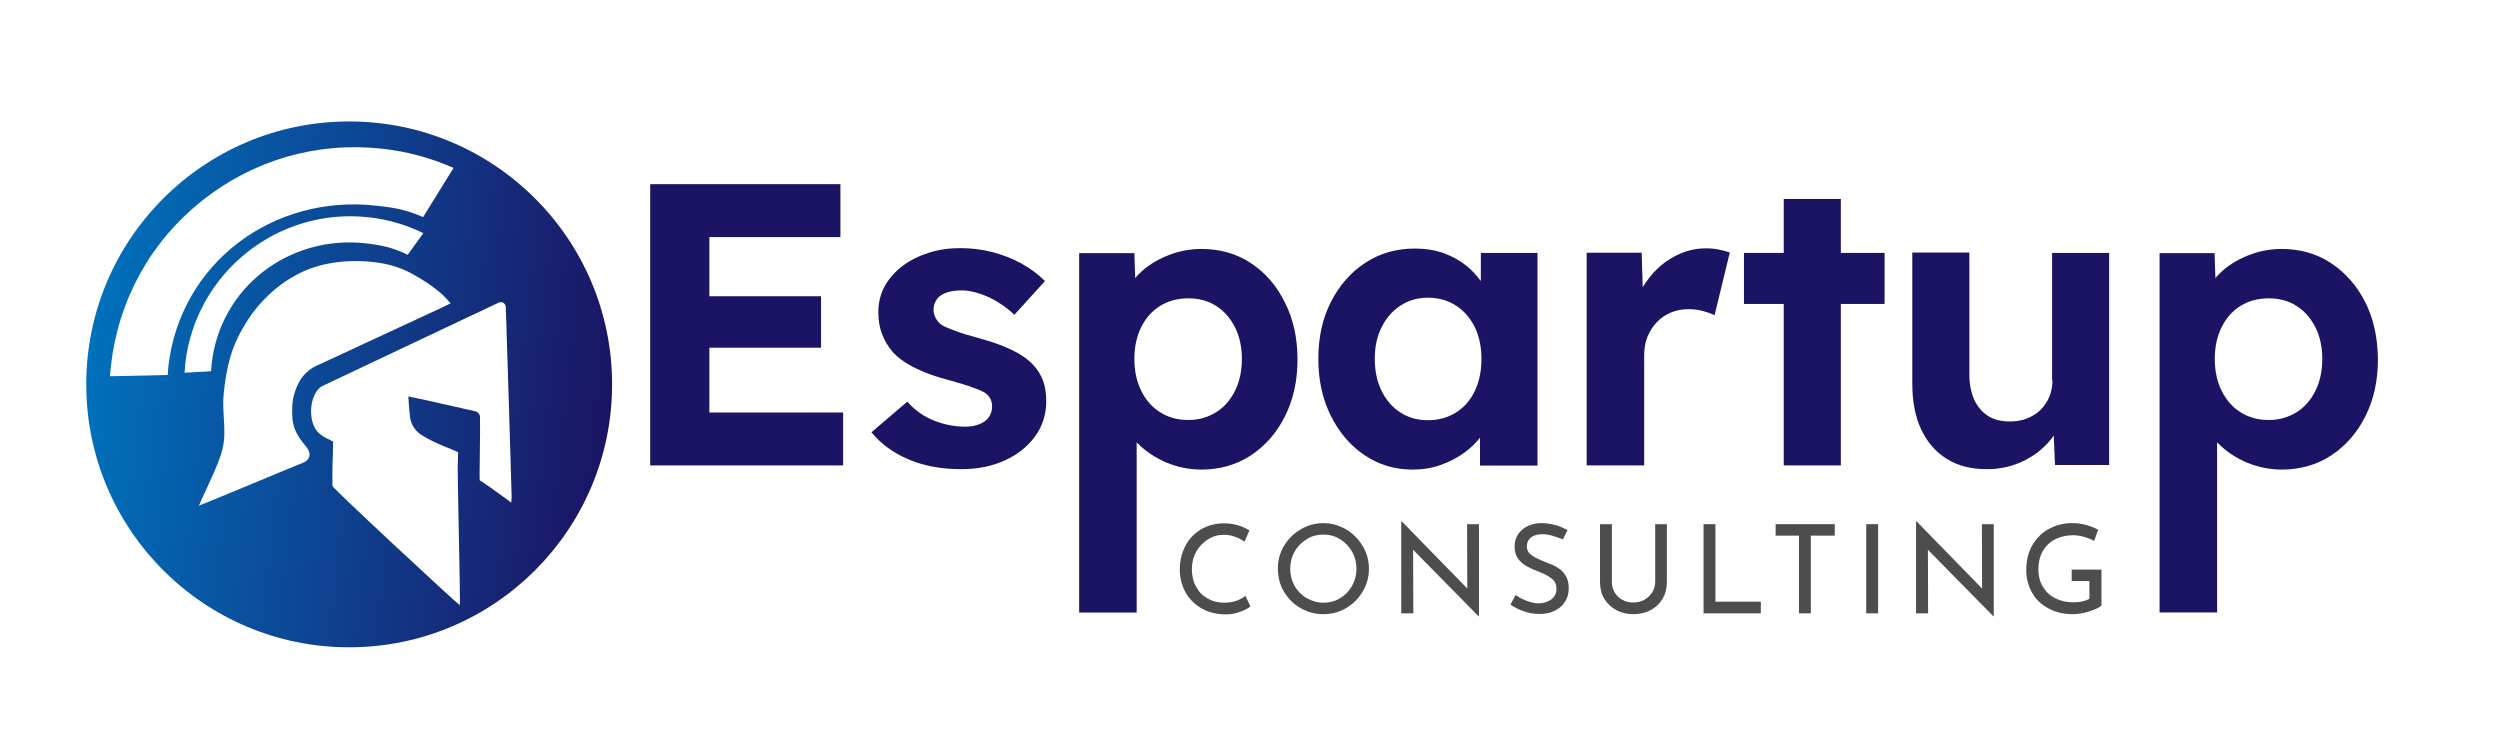<svg xmlns="http://www.w3.org/2000/svg" xmlns:xlink="http://www.w3.org/1999/xlink" id="Capa_1" x="0px" y="0px" viewBox="0 0 1200 355.7" style="enable-background:new 0 0 1200 355.7;" xml:space="preserve"><style type="text/css">	.st0{fill:url(#SVGID_1_);}	.st1{fill:#1B1464;}	.st2{fill:#4D4D4D;}</style><linearGradient id="SVGID_1_" gradientUnits="userSpaceOnUse" x1="42.161" y1="170.405" x2="292.98" y2="198.506">	<stop offset="0" style="stop-color:#0071BC"></stop>	<stop offset="1" style="stop-color:#1B1464"></stop></linearGradient><path class="st0" d="M167.6,58.3c-69.7,0-126.2,56.5-126.2,126.2c0,69.7,56.5,126.2,126.2,126.2c69.7,0,126.2-56.5,126.2-126.2 C293.8,114.8,237.3,58.3,167.6,58.3z M80.5,180l-27.7,0.6c0.1-1.8,0.3-3.6,0.5-5.3c3.5-31.3,19-59.3,43.6-78.9 c24.6-19.6,55.3-28.5,86.6-25c11.9,1.3,23.4,4.4,34.2,9.2l-14.6,23.6c-8.3-3.6-13.5-4.5-22.7-5.5c-49.5-5.5-94,27.7-99.6,77.3 C80.7,177.3,80.6,178.6,80.5,180z M88.9,174.7c4.9-43.7,44.4-75.3,88.1-70.4c9.2,1,18,3.6,26.2,7.6l-7.5,10.4 c-6.9-3.4-12.4-4.6-20.1-5.5c-36.8-4.1-69.9,21.1-74,57.8c-0.1,1.2-0.2,2.4-0.3,3.6l-12.7,0.7C88.7,177.5,88.8,176.1,88.9,174.7z  M145.5,222.1c-4.4,1.7-49.5,20.6-50,20.6c0,0,2-4.7,4.7-10.4c7.4-16.1,8.1-19.2,7.2-32.2c-0.3-6.2-0.5-8.5,0.5-15.7 c1.8-13.1,4.7-21,11.1-30.9c5.6-8.7,13.9-16.5,22.6-21.2c14.2-8.1,31.4-7.8,42.4-5.8c4.9,0.9,9.6,2.6,14,5 c6.1,3.4,12.7,7.8,16.5,12.1l1.8,2l-5.6,2.7c-3.1,1.4-46.9,21.8-55.4,25.7c-1.1,0.5-2.3,1.1-3.3,1.5c-3.6,1.7-6.7,4.5-8.5,8 c-2.2,4.2-3.1,8.2-3.2,11.6c-0.5,9.2,1.4,12.9,6.4,19C150.2,218,148.2,221.1,145.5,222.1z M245.4,241.3l-1.4-1.1 c-4.2-3.1-13.3-9.6-13.7-9.6c-0.3,0,0.3-22.9,0.1-30.4c0-1.3-1-2.5-2.3-2.8c-14.7-3.4-32.1-7.2-32.1-7.1c0,0.4,0.3,5.5,0.8,9.7 c0.4,3.6,2.4,6.8,5.4,8.7c2.9,1.9,6.9,3.9,11.9,5.9l5.8,2.4l-0.2,7.7c-0.1,4.3,1.4,66.1,1,65.8c-2.6-1.9-60.8-55.9-61.1-57.2 c-0.1-1.2-0.1-9.9,0.2-15.6l0.1-5.8l-2.9-1.4c-4.1-2.1-6-4.1-7.2-8.6c-1.7-8.1,1.5-14.6,4.5-16.4c4.7-2.2,84-39.8,84.8-40.1 c2.2-1.1,3.7,0.6,3.7,2.1c0.5,14.2,2.5,80.6,2.8,90.9L245.4,241.3z"></path><g>	<polygon class="st1" points="340.5,166.9 394.1,166.9 394.1,142.2 340.5,142.2 340.5,113.8 403.4,113.8 403.4,88.4 312.1,88.4   312.1,223.4 404.7,223.4 404.7,198 340.5,198  "></polygon>	<path class="st1" d="M495.8,175c-2.6-2.7-6-5.1-10.3-7.1c-4.3-2.1-9.5-3.9-15.7-5.6c-4.8-1.3-8.5-2.4-11.3-3.5  c-2.8-1-4.9-1.9-6.3-2.7c-1.3-0.9-2.3-2-3-3.3c-0.7-1.3-1.1-2.6-1.1-4.1c0-1.4,0.3-2.7,0.9-3.9c0.6-1.2,1.4-2.2,2.6-3  c1.2-0.8,2.6-1.4,4.3-1.8c1.7-0.4,3.7-0.6,5.9-0.6c2.4,0,5.2,0.5,8.3,1.5c3.1,1,6.1,2.4,9,4.2c2.9,1.8,5.5,3.8,7.8,6l14.7-16.2  c-3.2-3.2-7-6-11.3-8.4c-4.3-2.4-9-4.2-14-5.5c-5-1.3-10.2-1.9-15.4-1.9c-5.3,0-10.3,0.7-15,2.2c-4.8,1.5-9,3.6-12.6,6.3  s-6.5,6-8.6,9.7c-2.1,3.8-3.1,8-3.1,12.6c0,3.9,0.6,7.4,1.8,10.5c1.2,3.2,3,6.1,5.3,8.8c2.7,2.8,6.3,5.4,10.9,7.6  c4.6,2.3,10.1,4.2,16.7,5.9c4.2,1.2,7.7,2.2,10.4,3.2c2.7,1,4.7,1.8,6,2.6c2.3,1.5,3.5,3.7,3.5,6.6c0,1.4-0.3,2.7-0.9,4  c-0.6,1.2-1.4,2.3-2.6,3.1c-1.2,0.8-2.5,1.5-4.1,1.9c-1.6,0.5-3.4,0.7-5.3,0.7c-4.9,0-9.8-0.9-14.7-2.8c-4.9-1.9-9.3-4.9-13.1-9.2  l-17.2,14.7c4.5,5.5,10.4,9.9,17.8,13c7.4,3.2,15.8,4.7,25.4,4.7c7.7,0,14.7-1.4,20.8-4.2c6.2-2.8,11-6.7,14.6-11.6  c3.5-4.9,5.3-10.5,5.3-16.8c0-3.6-0.5-6.9-1.5-9.8C499.6,179.9,498,177.3,495.8,175z"></path>	<path class="st1" d="M600.4,126.3c-6.9-4.6-14.9-6.8-23.7-6.8c-5.8,0-11.3,1.1-16.6,3.3c-5.3,2.2-9.7,5-13.2,8.5  c-0.7,0.7-1.4,1.4-2,2.2l-0.4-12H518v172.5h27.6v-81.7c0.2,0.2,0.4,0.5,0.7,0.7c3.7,3.7,8.2,6.7,13.5,9c5.3,2.2,11,3.4,16.9,3.4  c8.9,0,16.8-2.3,23.7-6.8c6.9-4.6,12.4-10.8,16.4-18.8c4-8,6-17,6-27.2c0-10.3-2-19.4-6-27.3C612.8,137.1,607.3,130.8,600.4,126.3z   M592.8,187.6c-2.2,4.4-5.2,7.9-9.1,10.3c-3.9,2.4-8.3,3.7-13.3,3.7c-5.1,0-9.6-1.2-13.5-3.7c-3.9-2.4-6.9-5.9-9.1-10.3  c-2.2-4.4-3.3-9.5-3.3-15.3s1.1-10.9,3.3-15.3c2.2-4.4,5.2-7.8,9.1-10.2c3.9-2.4,8.4-3.6,13.5-3.6c5.1,0,9.6,1.2,13.4,3.7  c3.8,2.4,6.8,5.9,9,10.2c2.2,4.4,3.3,9.5,3.3,15.2S595,183.2,592.8,187.6z"></path>	<path class="st1" d="M710.7,134.8c-2-2.7-4.2-5.1-6.8-7.2c-3.2-2.6-6.8-4.6-11-6.1c-4.2-1.5-8.8-2.2-13.8-2.2  c-8.9,0-16.8,2.3-23.7,6.8c-6.9,4.5-12.4,10.7-16.5,18.7c-4.1,8-6.1,17.1-6.1,27.4c0,10.3,2,19.4,6,27.4c4,8,9.4,14.3,16.2,18.9  c6.8,4.6,14.5,6.9,23,6.9c4.8,0,9.3-0.7,13.5-2.2c4.2-1.5,8.1-3.5,11.5-6c2.9-2.1,5.3-4.5,7.4-7.1v13.4h27.6V121.4h-27.2V134.8z   M698.9,198c-3.9,2.4-8.4,3.7-13.5,3.7c-5,0-9.4-1.2-13.2-3.7c-3.8-2.4-6.8-5.9-9-10.3c-2.2-4.4-3.3-9.6-3.3-15.5  c0-5.8,1.1-10.9,3.3-15.2c2.2-4.4,5.2-7.8,9-10.3c3.8-2.5,8.2-3.8,13.2-3.8c5.1,0,9.6,1.3,13.5,3.8c3.9,2.5,6.8,6,9,10.3  c2.1,4.4,3.2,9.5,3.2,15.2c0,5.9-1.1,11.1-3.2,15.5C705.8,192.1,702.8,195.5,698.9,198z"></path>	<path class="st1" d="M818.9,119.2c-5.1,0-10.1,1.2-14.8,3.7c-4.7,2.4-8.8,5.8-12.2,10.1c-1.3,1.6-2.4,3.2-3.4,4.8l-0.5-16.5h-26.4  v102.1h27.6v-52.9c0-3.2,0.5-6.2,1.6-8.9c1.1-2.7,2.6-5,4.5-7c1.9-2,4.2-3.5,6.8-4.6c2.6-1.1,5.5-1.6,8.6-1.6  c2.3,0,4.6,0.3,6.8,0.9c2.2,0.6,4.1,1.3,5.5,2l7.3-30.1c-1.4-0.5-3.2-1-5.2-1.4C823.2,119.4,821.1,119.2,818.9,119.2z"></path>	<polygon class="st1" points="883.6,95.5 856.2,95.5 856.2,121.4 837.1,121.4 837.1,145.9 856.2,145.9 856.2,223.4 883.6,223.4   883.6,145.9 904.6,145.9 904.6,121.4 883.6,121.4  "></polygon>	<path class="st1" d="M985.2,182.5c0,2.8-0.5,5.5-1.5,7.9c-1,2.4-2.5,4.6-4.3,6.4c-1.9,1.8-4.1,3.2-6.6,4.1c-2.5,1-5.2,1.4-8.2,1.4  c-4.1,0-7.6-0.9-10.4-2.7c-2.8-1.8-5-4.4-6.6-7.8c-1.5-3.4-2.3-7.4-2.3-12.1v-58.5h-27.4v62.9c0,8.6,1.4,16,4.3,22.1  c2.9,6.1,7,10.8,12.3,14.1c5.3,3.3,11.7,4.9,19.2,4.9c5.8,0,11.2-1.1,16.2-3.3c5-2.2,9.3-5.2,12.9-9.1c1.1-1.2,2.1-2.4,3-3.7  l0.6,14.1h26V121.4h-27.4V182.5z"></path>	<path class="st1" d="M1135.3,145c-4-7.9-9.5-14.1-16.4-18.7c-6.9-4.6-14.9-6.8-23.7-6.8c-5.8,0-11.3,1.1-16.6,3.3  c-5.3,2.2-9.7,5-13.2,8.5c-0.7,0.7-1.4,1.4-2,2.2l-0.4-12h-26.4v172.5h27.6v-81.7c0.2,0.2,0.4,0.5,0.7,0.7c3.7,3.7,8.2,6.7,13.5,9  c5.3,2.2,11,3.4,16.9,3.4c8.9,0,16.8-2.3,23.7-6.8c6.9-4.6,12.4-10.8,16.4-18.8c4-8,6-17,6-27.2  C1141.3,162,1139.3,152.9,1135.3,145z M1111.4,187.6c-2.2,4.4-5.2,7.9-9.1,10.3c-3.9,2.4-8.3,3.7-13.3,3.7c-5.1,0-9.6-1.2-13.5-3.7  c-3.9-2.4-6.9-5.9-9.1-10.3c-2.2-4.4-3.3-9.5-3.3-15.3s1.1-10.9,3.3-15.3c2.2-4.4,5.2-7.8,9.1-10.2c3.9-2.4,8.4-3.6,13.5-3.6  c5.1,0,9.6,1.2,13.4,3.7c3.8,2.4,6.8,5.9,9,10.2c2.2,4.4,3.3,9.5,3.3,15.2S1113.6,183.2,1111.4,187.6z"></path></g><g>	<path class="st2" d="M595.2,293.7c-2.1,0.8-4.4,1.2-6.9,1.2c-4.4,0-8.2-1-11.6-2.9c-3.3-1.9-5.9-4.5-7.7-7.8s-2.7-6.9-2.7-10.8  c0-4.2,0.9-8,2.7-11.4c1.8-3.4,4.3-6,7.5-7.9c3.2-1.9,6.9-2.9,10.9-2.9c2.4,0,4.7,0.3,6.7,0.9c2.1,0.6,4,1.5,5.6,2.5l-2.3,5.4  c-3.3-2.2-6.6-3.3-9.9-3.3c-2.8,0-5.3,0.7-7.7,2.2c-2.3,1.5-4.2,3.4-5.6,5.9c-1.4,2.5-2.1,5.3-2.1,8.3c0,3.1,0.6,5.9,1.9,8.3  c1.3,2.5,3.1,4.4,5.5,5.8c2.4,1.4,5.1,2.1,8.3,2.1c3.8,0,7.2-1.1,10-3.3l2.4,5.1C599.1,292.1,597.3,292.9,595.2,293.7z"></path>	<path class="st2" d="M616.3,262.1c2-3.4,4.6-6,8-8c3.3-2,7-3,10.9-3c3.9,0,7.5,1,10.9,3c3.4,2,6,4.7,8,8c2,3.4,3,7,3,10.9  c0,3.9-1,7.6-3,10.9c-2,3.4-4.6,6-8,8c-3.4,2-7,2.9-10.9,2.9c-3.9,0-7.6-1-10.9-2.9c-3.4-1.9-6-4.6-8-7.9c-2-3.3-2.9-7-2.9-11  C613.3,269.1,614.3,265.5,616.3,262.1z M621.4,281.2c1.4,2.5,3.4,4.5,5.8,5.9s5.2,2.2,8.1,2.2c2.9,0,5.6-0.7,8-2.2  c2.4-1.4,4.3-3.4,5.7-5.9c1.4-2.5,2.1-5.2,2.1-8.2c0-3-0.7-5.7-2.1-8.2s-3.4-4.5-5.8-6c-2.4-1.5-5.1-2.2-8-2.2  c-2.9,0-5.6,0.7-8,2.2c-2.4,1.5-4.4,3.5-5.8,6c-1.4,2.5-2.1,5.3-2.1,8.2C619.3,276,620,278.7,621.4,281.2z"></path>	<path class="st2" d="M709.9,251.6v44.2h-0.2l-31.4-31.9l0.1,30.5h-5.8v-44.1h0.3l31.4,32.2l-0.1-30.9H709.9z"></path>	<path class="st2" d="M745.3,257.2c-1.7-0.5-3.4-0.8-4.9-0.8c-2.3,0-4.2,0.5-5.5,1.6c-1.4,1-2,2.5-2,4.3c0,1.8,0.8,3.2,2.4,4.3  c1.6,1.1,3.9,2.2,6.8,3.3c2.2,0.8,4.1,1.6,5.6,2.6c1.5,0.9,2.8,2.2,3.8,3.8c1,1.6,1.5,3.7,1.5,6.2c0,2.3-0.6,4.4-1.7,6.2  c-1.1,1.9-2.8,3.3-4.9,4.4c-2.1,1.1-4.6,1.6-7.4,1.6c-2.6,0-5.2-0.4-7.6-1.3c-2.4-0.8-4.6-1.9-6.4-3.2l2.5-4.6  c1.5,1.1,3.2,2,5.3,2.8c2.1,0.8,4,1.2,5.7,1.2c2.3,0,4.3-0.6,6-1.8c1.7-1.2,2.6-2.9,2.6-5.3c0-2-0.7-3.5-2.2-4.7  c-1.4-1.2-3.5-2.3-6.1-3.3c-2.4-0.9-4.4-1.8-6-2.7c-1.6-0.9-3-2.1-4.1-3.6c-1.1-1.5-1.7-3.4-1.7-5.7c0-3.4,1.2-6.1,3.5-8.1  c2.3-2.1,5.4-3.2,9.1-3.3c4.6,0,8.9,1.1,12.8,3.4l-2.2,4.4C748.7,258.4,747.1,257.7,745.3,257.2z"></path>	<path class="st2" d="M775,284.3c0.9,1.5,2.1,2.7,3.7,3.6c1.6,0.9,3.3,1.3,5.2,1.3c2,0,3.8-0.4,5.4-1.3c1.6-0.9,2.8-2.1,3.8-3.6  c0.9-1.5,1.4-3.3,1.4-5.1v-27.6h5.6v27.8c0,3-0.7,5.7-2.1,8.1c-1.4,2.3-3.4,4.2-5.8,5.4c-2.4,1.3-5.2,1.9-8.2,1.9  c-3,0-5.7-0.6-8.1-1.9c-2.4-1.3-4.4-3.1-5.8-5.4c-1.4-2.3-2.1-5-2.1-8.1v-27.8h5.7v27.6C773.7,281.1,774.1,282.8,775,284.3z"></path>	<path class="st2" d="M823.4,251.6v37.2h21.8v5.6h-27.5v-42.8H823.4z"></path>	<path class="st2" d="M880.7,251.6v5.5h-11.5v37.3h-5.7v-37.3h-11.2v-5.5H880.7z"></path>	<path class="st2" d="M901.5,251.6v42.8h-5.7v-42.8H901.5z"></path>	<path class="st2" d="M957,251.6v44.2h-0.2l-31.4-31.9l0.1,30.5h-5.8v-44.1h0.3l31.4,32.2l-0.1-30.9H957z"></path>	<path class="st2" d="M1002.7,293.5c-2.8,0.9-5.4,1.3-7.7,1.3c-4.5,0-8.4-0.9-11.8-2.8c-3.4-1.8-6-4.3-7.8-7.5s-2.8-6.8-2.8-10.8  c0-4.7,1-8.7,3-12.1c2-3.4,4.6-6,8-7.8c3.4-1.8,7-2.7,11-2.7c2.4,0,4.7,0.3,6.8,0.9c2.1,0.6,4,1.3,5.7,2.3l-1.9,5.3  c-1.3-0.7-2.8-1.3-4.8-1.9c-1.9-0.5-3.6-0.8-5.2-0.8c-3.3,0-6.2,0.7-8.8,2s-4.5,3.3-5.9,5.7c-1.4,2.5-2.1,5.4-2.1,8.7  c0,3.1,0.7,5.8,2.1,8.2c1.4,2.4,3.3,4.3,5.9,5.6c2.5,1.3,5.4,2,8.6,2c1.5,0,3-0.1,4.4-0.4c1.4-0.3,2.6-0.7,3.5-1.3v-8.5h-8.5v-5.5  h14.3v17.3C1007.5,291.7,1005.4,292.7,1002.7,293.5z"></path></g></svg>
